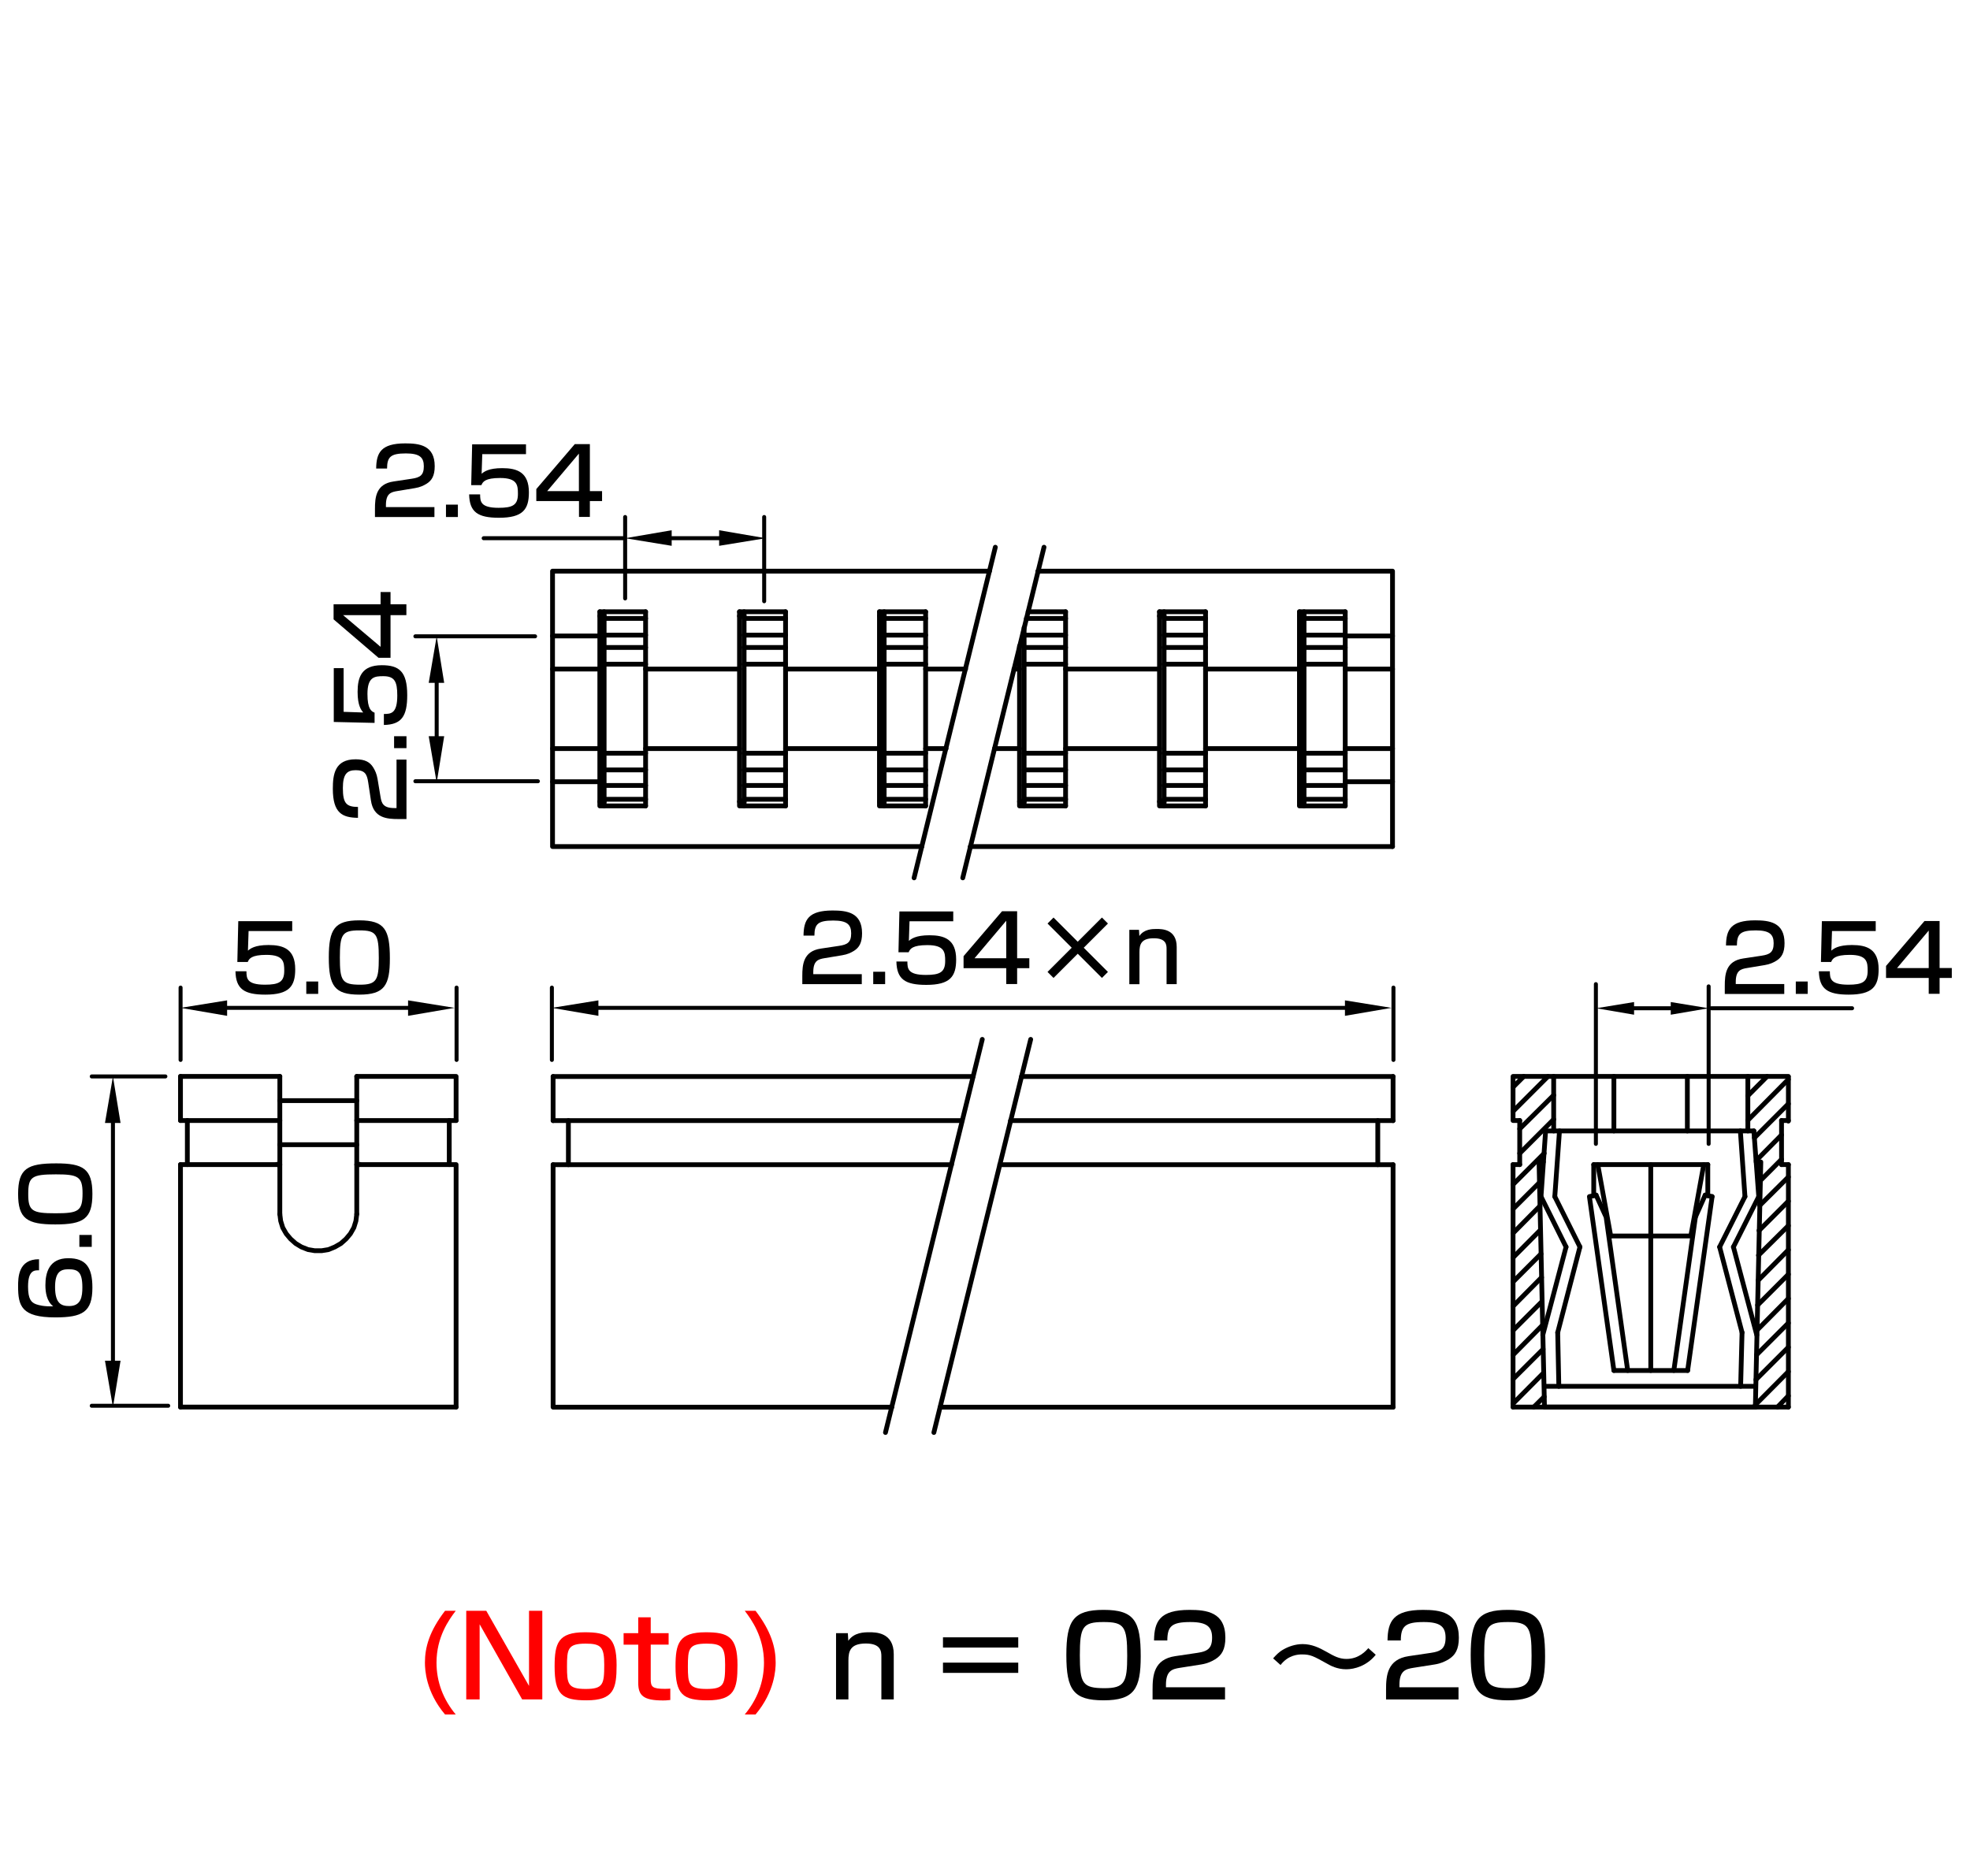 <?xml version="1.0" encoding="UTF-8"?>
<svg id="_レイヤー_1" data-name="レイヤー 1" xmlns="http://www.w3.org/2000/svg" width="210" height="200" version="1.1" viewBox="0 0 210 200">
  <defs>
    <style>
      .cls-1 {
        stroke-width: .51px;
      }

      .cls-1, .cls-2 {
        fill: none;
        stroke: #000;
        stroke-linecap: round;
        stroke-linejoin: round;
      }

      .cls-3, .cls-4, .cls-5 {
        stroke-width: 0px;
      }

      .cls-3, .cls-5 {
        fill: #000;
      }

      .cls-2 {
        stroke-width: .425px;
      }

      .cls-4 {
        fill: red;
      }

      .cls-5 {
        fill-rule: evenodd;
      }
    </style>
  </defs>
  <g id="j06">
    <g>
      <path class="cls-3" d="M42.36,52.35c-.68.11-1.22.26-1.22,1.49v.22h5.17v1.06h-6.34v-.86c0-1.22.1-2.66,1.99-2.93l1.93-.29c.87-.13,1.29-.36,1.29-1.33,0-.95-.45-1.37-1.91-1.37-1.64,0-2,.38-2.01,1.61h-1.16c.02-1.67.5-2.68,3.1-2.68,1.49,0,3.14.19,3.14,2.43,0,1.03-.32,1.53-.86,1.87-.32.2-.7.38-1.25.47l-1.87.31Z"/>
      <path class="cls-3" d="M48.81,53.8v1.32h-1.27v-1.32h1.27Z"/>
      <path class="cls-3" d="M56.07,47.36v1.06h-4.66l-.07,2.09c.25-.21.72-.6,2.2-.6,1.56,0,2.84.42,2.84,2.58,0,1.83-.65,2.71-3.19,2.71-2.25,0-3.14-.6-3.18-2.49h1.17c.01.73.01,1.43,1.97,1.43,1.5,0,2.06-.29,2.06-1.49,0-.92-.06-1.69-1.9-1.69-1.6,0-1.85.41-1.99.76h-1.09l.1-4.35h5.74v-.01Z"/>
      <path class="cls-3" d="M62.88,47.36v5h1.3v1.06h-1.3v1.69h-1.16v-1.69h-4.55v-1.28l4.1-4.79h1.61v.01ZM61.71,48.36l-3.38,4h3.38v-4Z"/>
    </g>
    <g>
      <line class="cls-1" x1="29.83" y1="129.44" x2="29.83" y2="114.76"/>
      <line class="cls-1" x1="38.03" y1="129.44" x2="38.03" y2="114.76"/>
      <line class="cls-1" x1="19.97" y1="124.16" x2="19.97" y2="119.46"/>
      <line class="cls-1" x1="47.89" y1="124.16" x2="47.89" y2="119.46"/>
      <line class="cls-1" x1="29.83" y1="119.46" x2="19.24" y2="119.46"/>
      <line class="cls-1" x1="29.83" y1="114.76" x2="19.24" y2="114.76"/>
      <line class="cls-1" x1="48.62" y1="119.46" x2="38.03" y2="119.46"/>
      <polyline class="cls-1" points="48.62 119.46 48.62 114.76 38.03 114.76"/>
      <line class="cls-1" x1="38.03" y1="117.34" x2="29.83" y2="117.34"/>
      <line class="cls-1" x1="19.24" y1="114.76" x2="19.24" y2="119.46"/>
      <line class="cls-1" x1="29.83" y1="124.16" x2="19.24" y2="124.16"/>
      <line class="cls-1" x1="19.24" y1="150.01" x2="48.62" y2="150.01"/>
      <polyline class="cls-1" points="48.62 150.01 48.62 124.16 38.03 124.16"/>
      <line class="cls-1" x1="38.03" y1="122.04" x2="29.83" y2="122.04"/>
      <polyline class="cls-1" points="29.83 129.44 29.92 130.17 30.14 130.88 30.51 131.53 30.97 132.08 31.52 132.57 32.13 132.94 32.84 133.22 33.55 133.34 34.29 133.34 35.02 133.22 35.7 132.94 36.34 132.57 36.89 132.08 37.35 131.53 37.72 130.88 37.94 130.17 38.03 129.44"/>
      <line class="cls-1" x1="38.34" y1="124.16" x2="38.34" y2="124.13"/>
      <line class="cls-1" x1="29.52" y1="124.16" x2="29.52" y2="124.13"/>
      <line class="cls-1" x1="19.24" y1="124.16" x2="19.24" y2="150.01"/>
    </g>
    <g>
      <polyline class="cls-1" points="173.51 146.11 171.21 129.75 170.14 127.41"/>
      <polyline class="cls-1" points="170.14 127.41 169.43 127.57 172.04 146.11"/>
      <line class="cls-1" x1="166.05" y1="142.06" x2="166.17" y2="147.8"/>
      <polyline class="cls-1" points="164.52 123.88 164.06 123.88 164.64 150.01"/>
      <line class="cls-1" x1="166.94" y1="132.94" x2="164.27" y2="127.57"/>
      <line class="cls-1" x1="165.74" y1="127.57" x2="168.42" y2="132.94"/>
      <line class="cls-1" x1="164.46" y1="142.33" x2="166.94" y2="132.94"/>
      <line class="cls-1" x1="166.05" y1="142.06" x2="168.42" y2="132.94"/>
      <line class="cls-1" x1="164.27" y1="127.57" x2="164.76" y2="120.57"/>
      <line class="cls-1" x1="165.74" y1="127.57" x2="166.24" y2="120.57"/>
      <line class="cls-1" x1="185.7" y1="142.06" x2="185.55" y2="147.8"/>
      <line class="cls-1" x1="164.76" y1="120.57" x2="186.96" y2="120.57"/>
      <polyline class="cls-1" points="187.21 123.88 187.7 123.88 187.12 150.01"/>
      <line class="cls-1" x1="184.78" y1="132.94" x2="187.48" y2="127.57"/>
      <line class="cls-1" x1="186.01" y1="127.57" x2="183.31" y2="132.94"/>
      <line class="cls-1" x1="171.7" y1="131.77" x2="170.32" y2="124.16"/>
      <polyline class="cls-1" points="171.7 131.77 180.24 131.77 181.62 124.16"/>
      <line class="cls-1" x1="181.77" y1="127.41" x2="180.73" y2="129.75"/>
      <line class="cls-1" x1="175.97" y1="146.11" x2="175.97" y2="124.16"/>
      <line class="cls-1" x1="180.73" y1="129.75" x2="178.43" y2="146.11"/>
      <line class="cls-1" x1="165.62" y1="114.76" x2="165.62" y2="120.57"/>
      <line class="cls-1" x1="186.32" y1="114.76" x2="186.32" y2="120.57"/>
      <line class="cls-1" x1="172.04" y1="120.57" x2="172.04" y2="114.76"/>
      <line class="cls-1" x1="179.87" y1="120.57" x2="179.87" y2="114.76"/>
      <line class="cls-1" x1="162" y1="124.16" x2="162" y2="119.46"/>
      <line class="cls-1" x1="189.91" y1="124.16" x2="189.91" y2="119.46"/>
      <line class="cls-1" x1="169.89" y1="124.16" x2="182.05" y2="124.16"/>
      <line class="cls-1" x1="189.91" y1="124.16" x2="190.64" y2="124.16"/>
      <line class="cls-1" x1="190.64" y1="119.52" x2="190.64" y2="114.82"/>
      <line class="cls-1" x1="161.29" y1="124.16" x2="162" y2="124.16"/>
      <line class="cls-1" x1="189.91" y1="119.46" x2="190.64" y2="119.46"/>
      <polyline class="cls-1" points="190.64 114.76 161.29 114.76 161.29 119.46 162 119.46"/>
      <line class="cls-1" x1="187.27" y1="142.33" x2="184.78" y2="132.94"/>
      <line class="cls-1" x1="182.51" y1="127.57" x2="179.9" y2="146.11"/>
      <line class="cls-1" x1="185.7" y1="142.06" x2="183.31" y2="132.94"/>
      <line class="cls-1" x1="179.9" y1="146.11" x2="172.04" y2="146.11"/>
      <line class="cls-1" x1="164.76" y1="150.01" x2="187.15" y2="150.01"/>
      <line class="cls-1" x1="161.29" y1="150.01" x2="190.64" y2="150.01"/>
      <line class="cls-1" x1="164.79" y1="147.8" x2="187.15" y2="147.8"/>
      <line class="cls-1" x1="182.51" y1="127.57" x2="181.77" y2="127.41"/>
      <line class="cls-1" x1="161.29" y1="124.16" x2="161.29" y2="150.01"/>
      <line class="cls-1" x1="190.64" y1="150.01" x2="190.64" y2="124.16"/>
      <line class="cls-1" x1="187.48" y1="127.57" x2="186.96" y2="120.57"/>
      <line class="cls-1" x1="189.48" y1="150.01" x2="190.64" y2="148.81"/>
      <line class="cls-1" x1="187.12" y1="149.77" x2="190.64" y2="146.23"/>
      <line class="cls-1" x1="187.18" y1="147.09" x2="190.64" y2="143.63"/>
      <line class="cls-1" x1="187.24" y1="144.45" x2="190.64" y2="141.05"/>
      <line class="cls-1" x1="187.3" y1="141.81" x2="190.64" y2="138.44"/>
      <line class="cls-1" x1="187.36" y1="139.14" x2="190.64" y2="135.86"/>
      <line class="cls-1" x1="187.42" y1="136.5" x2="190.64" y2="133.25"/>
      <line class="cls-1" x1="187.45" y1="133.83" x2="190.64" y2="130.67"/>
      <line class="cls-1" x1="187.51" y1="131.19" x2="190.64" y2="128.06"/>
      <line class="cls-1" x1="187.58" y1="128.52" x2="190.64" y2="125.48"/>
      <line class="cls-1" x1="187.64" y1="125.88" x2="189.91" y2="123.6"/>
      <line class="cls-1" x1="163.5" y1="150.01" x2="164.61" y2="148.91"/>
      <line class="cls-1" x1="187.21" y1="123.73" x2="189.91" y2="121"/>
      <line class="cls-1" x1="161.29" y1="149.64" x2="164.55" y2="146.36"/>
      <line class="cls-1" x1="187.02" y1="121.3" x2="190.64" y2="117.68"/>
      <line class="cls-1" x1="161.29" y1="147.03" x2="164.49" y2="143.84"/>
      <line class="cls-1" x1="186.32" y1="119.43" x2="190.64" y2="115.07"/>
      <line class="cls-1" x1="161.29" y1="144.45" x2="164.42" y2="141.29"/>
      <line class="cls-1" x1="186.32" y1="116.82" x2="188.37" y2="114.76"/>
      <line class="cls-1" x1="161.29" y1="141.84" x2="164.39" y2="138.74"/>
      <line class="cls-1" x1="161.29" y1="139.26" x2="164.33" y2="136.19"/>
      <line class="cls-1" x1="161.29" y1="136.66" x2="164.27" y2="133.68"/>
      <line class="cls-1" x1="161.29" y1="134.07" x2="164.21" y2="131.13"/>
      <line class="cls-1" x1="161.29" y1="131.47" x2="164.15" y2="128.58"/>
      <line class="cls-1" x1="161.29" y1="128.89" x2="164.12" y2="126.06"/>
      <line class="cls-1" x1="161.29" y1="126.28" x2="164.61" y2="122.96"/>
      <line class="cls-1" x1="162" y1="122.96" x2="165.62" y2="119.34"/>
      <line class="cls-1" x1="162" y1="120.35" x2="165.62" y2="116.76"/>
      <line class="cls-1" x1="161.29" y1="118.48" x2="165.01" y2="114.76"/>
      <line class="cls-1" x1="161.29" y1="115.9" x2="162.43" y2="114.76"/>
      <line class="cls-1" x1="182.05" y1="124.16" x2="182.05" y2="127.47"/>
      <line class="cls-1" x1="169.89" y1="124.16" x2="169.89" y2="127.47"/>
      <line class="cls-1" x1="186.01" y1="127.57" x2="185.52" y2="120.57"/>
    </g>
    <g>
      <line class="cls-1" x1="103.43" y1="90.25" x2="148.44" y2="90.25"/>
      <polyline class="cls-1" points="105.48 60.89 58.9 60.89 58.9 90.25 98.27 90.25"/>
      <polyline class="cls-1" points="148.44 90.25 148.44 60.89 110.64 60.89"/>
      <line class="cls-1" x1="143.4" y1="79.81" x2="148.44" y2="79.81"/>
      <line class="cls-1" x1="143.4" y1="71.33" x2="148.44" y2="71.33"/>
      <line class="cls-1" x1="143.4" y1="83.34" x2="148.44" y2="83.34"/>
      <line class="cls-1" x1="143.4" y1="67.8" x2="148.44" y2="67.8"/>
      <line class="cls-1" x1="128.51" y1="79.81" x2="138.52" y2="79.81"/>
      <line class="cls-1" x1="128.51" y1="71.33" x2="138.52" y2="71.33"/>
      <line class="cls-1" x1="143.4" y1="67.71" x2="139.01" y2="67.71"/>
      <line class="cls-1" x1="143.4" y1="65.22" x2="143.4" y2="85.92"/>
      <line class="cls-1" x1="139.01" y1="65.68" x2="138.52" y2="65.68"/>
      <line class="cls-1" x1="139.01" y1="85.46" x2="138.52" y2="85.46"/>
      <line class="cls-1" x1="139.01" y1="65.22" x2="139.01" y2="85.92"/>
      <line class="cls-1" x1="143.4" y1="70.81" x2="139.01" y2="70.81"/>
      <line class="cls-1" x1="143.4" y1="69.03" x2="139.01" y2="69.03"/>
      <line class="cls-1" x1="143.4" y1="65.93" x2="139.01" y2="65.93"/>
      <line class="cls-1" x1="138.52" y1="65.22" x2="143.4" y2="65.22"/>
      <line class="cls-1" x1="143.4" y1="80.3" x2="139.01" y2="80.3"/>
      <line class="cls-1" x1="143.4" y1="82.08" x2="139.01" y2="82.08"/>
      <line class="cls-1" x1="143.4" y1="83.74" x2="139.01" y2="83.74"/>
      <line class="cls-1" x1="143.4" y1="85.21" x2="139.01" y2="85.21"/>
      <polyline class="cls-1" points="143.4 85.92 138.52 85.92 138.52 65.22"/>
      <line class="cls-1" x1="128.51" y1="67.71" x2="124.09" y2="67.71"/>
      <line class="cls-1" x1="128.51" y1="65.22" x2="128.51" y2="85.92"/>
      <line class="cls-1" x1="124.09" y1="65.68" x2="123.6" y2="65.68"/>
      <line class="cls-1" x1="124.09" y1="85.46" x2="123.6" y2="85.46"/>
      <line class="cls-1" x1="124.09" y1="65.22" x2="124.09" y2="85.92"/>
      <line class="cls-1" x1="128.51" y1="70.81" x2="124.09" y2="70.81"/>
      <line class="cls-1" x1="128.51" y1="69.03" x2="124.09" y2="69.03"/>
      <line class="cls-1" x1="128.51" y1="65.93" x2="124.09" y2="65.93"/>
      <line class="cls-1" x1="123.6" y1="65.22" x2="128.51" y2="65.22"/>
      <line class="cls-1" x1="128.51" y1="80.3" x2="124.09" y2="80.3"/>
      <line class="cls-1" x1="128.51" y1="82.08" x2="124.09" y2="82.08"/>
      <line class="cls-1" x1="128.51" y1="83.74" x2="124.09" y2="83.74"/>
      <line class="cls-1" x1="128.51" y1="85.21" x2="124.09" y2="85.21"/>
      <polyline class="cls-1" points="128.51 85.92 123.6 85.92 123.6 65.22"/>
      <line class="cls-1" x1="113.59" y1="67.71" x2="109.17" y2="67.71"/>
      <line class="cls-1" x1="113.59" y1="79.81" x2="123.6" y2="79.81"/>
      <line class="cls-1" x1="113.59" y1="71.33" x2="123.6" y2="71.33"/>
      <line class="cls-1" x1="113.59" y1="65.22" x2="113.59" y2="85.92"/>
      <line class="cls-1" x1="109.17" y1="85.46" x2="108.68" y2="85.46"/>
      <line class="cls-1" x1="109.17" y1="66.91" x2="109.17" y2="85.92"/>
      <line class="cls-1" x1="113.59" y1="70.81" x2="109.17" y2="70.81"/>
      <line class="cls-1" x1="113.59" y1="69.03" x2="109.17" y2="69.03"/>
      <line class="cls-1" x1="113.59" y1="65.93" x2="109.41" y2="65.93"/>
      <line class="cls-1" x1="109.6" y1="65.22" x2="113.59" y2="65.22"/>
      <line class="cls-1" x1="113.59" y1="80.3" x2="109.17" y2="80.3"/>
      <line class="cls-1" x1="113.59" y1="82.08" x2="109.17" y2="82.08"/>
      <line class="cls-1" x1="113.59" y1="83.74" x2="109.17" y2="83.74"/>
      <line class="cls-1" x1="113.59" y1="85.21" x2="109.17" y2="85.21"/>
      <polyline class="cls-1" points="113.59 85.92 108.68 85.92 108.68 68.87"/>
      <line class="cls-1" x1="98.67" y1="67.71" x2="94.25" y2="67.71"/>
      <line class="cls-1" x1="106.01" y1="79.81" x2="108.68" y2="79.81"/>
      <line class="cls-1" x1="98.67" y1="79.81" x2="100.85" y2="79.81"/>
      <line class="cls-1" x1="108.09" y1="71.33" x2="108.68" y2="71.33"/>
      <line class="cls-1" x1="98.67" y1="71.33" x2="102.93" y2="71.33"/>
      <line class="cls-1" x1="98.67" y1="65.22" x2="98.67" y2="85.92"/>
      <line class="cls-1" x1="94.25" y1="65.68" x2="93.75" y2="65.68"/>
      <line class="cls-1" x1="94.25" y1="85.46" x2="93.75" y2="85.46"/>
      <line class="cls-1" x1="94.25" y1="65.22" x2="94.25" y2="85.92"/>
      <line class="cls-1" x1="98.67" y1="70.81" x2="94.25" y2="70.81"/>
      <line class="cls-1" x1="98.67" y1="69.03" x2="94.25" y2="69.03"/>
      <line class="cls-1" x1="98.67" y1="65.93" x2="94.25" y2="65.93"/>
      <line class="cls-1" x1="93.75" y1="65.22" x2="98.67" y2="65.22"/>
      <line class="cls-1" x1="98.67" y1="80.3" x2="94.25" y2="80.3"/>
      <line class="cls-1" x1="98.67" y1="82.08" x2="94.25" y2="82.08"/>
      <line class="cls-1" x1="98.67" y1="83.74" x2="94.25" y2="83.74"/>
      <line class="cls-1" x1="98.67" y1="85.21" x2="94.25" y2="85.21"/>
      <polyline class="cls-1" points="98.67 85.92 93.75 85.92 93.75 65.22"/>
      <line class="cls-1" x1="83.74" y1="67.71" x2="79.32" y2="67.71"/>
      <line class="cls-1" x1="83.74" y1="79.81" x2="93.75" y2="79.81"/>
      <line class="cls-1" x1="83.74" y1="71.33" x2="93.75" y2="71.33"/>
      <line class="cls-1" x1="83.74" y1="65.22" x2="83.74" y2="85.92"/>
      <line class="cls-1" x1="79.32" y1="65.68" x2="78.83" y2="65.68"/>
      <line class="cls-1" x1="79.32" y1="85.46" x2="78.83" y2="85.46"/>
      <line class="cls-1" x1="79.32" y1="65.22" x2="79.32" y2="85.92"/>
      <line class="cls-1" x1="83.74" y1="70.81" x2="79.32" y2="70.81"/>
      <line class="cls-1" x1="83.74" y1="69.03" x2="79.32" y2="69.03"/>
      <line class="cls-1" x1="83.74" y1="65.93" x2="79.32" y2="65.93"/>
      <line class="cls-1" x1="78.83" y1="65.22" x2="83.74" y2="65.22"/>
      <line class="cls-1" x1="83.74" y1="80.3" x2="79.32" y2="80.3"/>
      <line class="cls-1" x1="83.74" y1="82.08" x2="79.32" y2="82.08"/>
      <line class="cls-1" x1="83.74" y1="83.74" x2="79.32" y2="83.74"/>
      <line class="cls-1" x1="83.74" y1="85.21" x2="79.32" y2="85.21"/>
      <polyline class="cls-1" points="83.74 85.92 78.83 85.92 78.83 65.22"/>
      <line class="cls-1" x1="58.9" y1="79.81" x2="63.94" y2="79.81"/>
      <line class="cls-1" x1="58.9" y1="71.33" x2="63.94" y2="71.33"/>
      <line class="cls-1" x1="68.82" y1="67.71" x2="64.4" y2="67.71"/>
      <line class="cls-1" x1="68.82" y1="79.81" x2="78.83" y2="79.81"/>
      <line class="cls-1" x1="58.9" y1="83.34" x2="63.94" y2="83.34"/>
      <line class="cls-1" x1="68.82" y1="71.33" x2="78.83" y2="71.33"/>
      <line class="cls-1" x1="58.9" y1="67.8" x2="63.94" y2="67.8"/>
      <line class="cls-1" x1="68.82" y1="65.22" x2="68.82" y2="85.92"/>
      <line class="cls-1" x1="64.4" y1="65.68" x2="63.94" y2="65.68"/>
      <line class="cls-1" x1="64.4" y1="85.46" x2="63.94" y2="85.46"/>
      <line class="cls-1" x1="64.4" y1="65.22" x2="64.4" y2="85.92"/>
      <line class="cls-1" x1="68.82" y1="70.81" x2="64.4" y2="70.81"/>
      <line class="cls-1" x1="68.82" y1="69.03" x2="64.4" y2="69.03"/>
      <line class="cls-1" x1="68.82" y1="65.93" x2="64.4" y2="65.93"/>
      <line class="cls-1" x1="63.94" y1="65.22" x2="68.82" y2="65.22"/>
      <line class="cls-1" x1="68.82" y1="80.3" x2="64.4" y2="80.3"/>
      <line class="cls-1" x1="68.82" y1="82.08" x2="64.4" y2="82.08"/>
      <line class="cls-1" x1="68.82" y1="83.74" x2="64.4" y2="83.74"/>
      <line class="cls-1" x1="68.82" y1="85.21" x2="64.4" y2="85.21"/>
      <polyline class="cls-1" points="68.82 85.92 63.94 85.92 63.94 65.22"/>
      <line class="cls-1" x1="111.29" y1="58.34" x2="102.63" y2="93.59"/>
      <line class="cls-1" x1="106.1" y1="58.34" x2="97.44" y2="93.59"/>
    </g>
    <line class="cls-2" x1="12.04" y1="147.02" x2="12.04" y2="119.72"/>
    <line class="cls-2" x1="17.63" y1="114.76" x2="9.78" y2="114.76"/>
    <polyline class="cls-5" points="12.85 145.07 11.19 145.07 12.04 150.03"/>
    <polyline class="cls-5" points="12.85 119.72 11.19 119.72 12.04 114.76"/>
    <line class="cls-2" x1="17.93" y1="149.87" x2="9.78" y2="149.87"/>
    <path class="cls-5" d="M12.04,150.03"/>
    <line class="cls-2" x1="46.55" y1="80.44" x2="46.55" y2="72.8"/>
    <line class="cls-2" x1="57.04" y1="67.84" x2="44.28" y2="67.84"/>
    <polyline class="cls-5" points="47.35 78.49 45.7 78.49 46.55 83.45"/>
    <polyline class="cls-5" points="47.35 72.8 45.7 72.8 46.55 67.84"/>
    <line class="cls-2" x1="57.34" y1="83.29" x2="44.28" y2="83.29"/>
    <path class="cls-5" d="M46.55,83.45"/>
    <line class="cls-2" x1="78.61" y1="57.38" x2="71.6" y2="57.38"/>
    <line class="cls-2" x1="66.39" y1="57.38" x2="51.56" y2="57.38"/>
    <line class="cls-2" x1="66.64" y1="63.8" x2="66.64" y2="55.12"/>
    <polyline class="cls-5" points="76.66 58.19 76.66 56.53 81.62 57.38"/>
    <polyline class="cls-5" points="71.6 58.19 71.6 56.53 66.64 57.38"/>
    <line class="cls-2" x1="81.46" y1="64.1" x2="81.46" y2="55.12"/>
    <path class="cls-5" d="M81.62,57.38"/>
    <line class="cls-2" x1="172.6" y1="107.49" x2="180.17" y2="107.49"/>
    <line class="cls-2" x1="182.42" y1="107.49" x2="197.43" y2="107.49"/>
    <line class="cls-2" x1="182.14" y1="105.16" x2="182.14" y2="121.95"/>
    <polyline class="cls-5" points="174.19 106.83 174.19 108.18 170.15 107.49"/>
    <polyline class="cls-5" points="178.1 106.83 178.1 108.18 182.14 107.49"/>
    <line class="cls-2" x1="170.12" y1="104.92" x2="170.12" y2="121.95"/>
    <path class="cls-5" d="M170.99,150.67"/>
    <g>
      <line class="cls-2" x1="24.21" y1="107.45" x2="43.5" y2="107.45"/>
      <line class="cls-2" x1="48.67" y1="105.29" x2="48.67" y2="113"/>
      <line class="cls-2" x1="19.25" y1="105.29" x2="19.25" y2="113"/>
      <polyline class="cls-5" points="24.21 106.65 24.21 108.3 19.25 107.45"/>
      <polyline class="cls-5" points="43.5 106.65 43.5 108.3 48.46 107.45"/>
    </g>
    <g>
      <line class="cls-2" x1="63.79" y1="107.45" x2="143.37" y2="107.45"/>
      <line class="cls-2" x1="148.54" y1="105.29" x2="148.54" y2="113"/>
      <line class="cls-2" x1="58.83" y1="105.29" x2="58.83" y2="113"/>
      <polyline class="cls-5" points="63.79 106.65 63.79 108.3 58.83 107.45"/>
      <polyline class="cls-5" points="143.37 106.65 143.37 108.3 148.33 107.45"/>
    </g>
    <line class="cls-1" x1="60.59" y1="124.17" x2="60.59" y2="119.47"/>
    <line class="cls-1" x1="102.56" y1="119.47" x2="58.96" y2="119.47"/>
    <line class="cls-1" x1="148.5" y1="119.47" x2="107.72" y2="119.47"/>
    <line class="cls-1" x1="103.73" y1="114.77" x2="58.96" y2="114.77"/>
    <line class="cls-1" x1="148.5" y1="114.77" x2="108.89" y2="114.77"/>
    <line class="cls-1" x1="58.96" y1="114.77" x2="58.96" y2="119.47"/>
    <line class="cls-1" x1="101.43" y1="124.17" x2="58.96" y2="124.17"/>
    <line class="cls-1" x1="148.5" y1="124.17" x2="106.58" y2="124.17"/>
    <line class="cls-1" x1="100.23" y1="150.02" x2="148.5" y2="150.02"/>
    <polyline class="cls-1" points="58.96 124.17 58.96 150.02 95.07 150.02"/>
    <line class="cls-1" x1="146.87" y1="124.17" x2="146.87" y2="119.47"/>
    <line class="cls-1" x1="148.5" y1="119.47" x2="148.5" y2="114.77"/>
    <line class="cls-1" x1="148.5" y1="150.02" x2="148.5" y2="124.17"/>
    <line class="cls-1" x1="109.87" y1="110.81" x2="99.55" y2="152.72"/>
    <line class="cls-1" x1="104.71" y1="110.81" x2="94.39" y2="152.72"/>
    <g>
      <path class="cls-3" d="M186.25,103.2c-.68.11-1.22.26-1.22,1.49v.22h5.17v1.06h-6.34v-.86c0-1.22.1-2.66,1.99-2.93l1.93-.29c.87-.13,1.29-.36,1.29-1.33,0-.95-.45-1.37-1.91-1.37-1.64,0-2,.38-2.01,1.61h-1.16c.02-1.67.5-2.68,3.1-2.68,1.49,0,3.14.19,3.14,2.43,0,1.03-.32,1.53-.86,1.87-.32.2-.7.38-1.25.47l-1.87.31Z"/>
      <path class="cls-3" d="M192.7,104.64v1.32h-1.27v-1.32h1.27Z"/>
      <path class="cls-3" d="M199.95,98.2v1.06h-4.66l-.07,2.09c.25-.21.72-.6,2.2-.6,1.56,0,2.84.42,2.84,2.58,0,1.83-.65,2.71-3.19,2.71-2.25,0-3.14-.6-3.18-2.49h1.17c.01.73.01,1.43,1.97,1.43,1.5,0,2.06-.29,2.06-1.49,0-.92-.06-1.69-1.9-1.69-1.6,0-1.85.41-1.99.76h-1.09l.1-4.35h5.74v-.01Z"/>
      <path class="cls-3" d="M206.76,98.2v5h1.3v1.06h-1.3v1.69h-1.16v-1.69h-4.55v-1.28l4.1-4.79h1.61v.01ZM205.6,99.21l-3.38,4h3.38v-4Z"/>
    </g>
    <g>
      <path class="cls-3" d="M87.915,102.15c-.68.11-1.22.26-1.22,1.49v.22h5.17v1.06h-6.34v-.86c0-1.22.1-2.66,1.99-2.93l1.93-.29c.87-.13,1.29-.36,1.29-1.33,0-.95-.45-1.37-1.91-1.37-1.64,0-2,.38-2.01,1.61h-1.16c.02-1.67.5-2.68,3.1-2.68,1.49,0,3.14.19,3.14,2.43,0,1.03-.32,1.53-.86,1.87-.32.2-.7.38-1.25.47l-1.87.31Z"/>
      <path class="cls-3" d="M94.355,103.6v1.32h-1.27v-1.32h1.27Z"/>
      <path class="cls-3" d="M101.615,97.16v1.06h-4.66l-.07,2.09c.25-.21.72-.6,2.2-.6,1.56,0,2.84.42,2.84,2.58,0,1.83-.65,2.71-3.19,2.71-2.25,0-3.14-.6-3.18-2.49h1.17c.01.73.01,1.43,1.97,1.43,1.5,0,2.06-.29,2.06-1.49,0-.92-.06-1.69-1.9-1.69-1.6,0-1.85.41-1.99.76h-1.09l.1-4.35h5.74v-.01h0Z"/>
      <path class="cls-3" d="M108.425,97.16v5h1.3v1.06h-1.3v1.69h-1.16v-1.69h-4.55v-1.28l4.1-4.79h1.61s0,.01,0,.01ZM107.265,98.16l-3.38,4h3.38v-4Z"/>
      <path class="cls-3" d="M117.465,97.82l.64.64-2.58,2.58,2.58,2.58-.64.64-2.58-2.58-2.58,2.58-.64-.64,2.58-2.58-2.58-2.58.64-.64,2.58,2.58,2.58-2.58Z"/>
      <path class="cls-3" d="M121.415,99.12l.04.67c.5-.74,1.38-.75,1.84-.75.55,0,2.14,0,2.14,1.92v3.96h-1.08v-3.77c0-.44-.06-1.12-1.36-1.12-1.36,0-1.53.67-1.53,1.49v3.41h-1.08v-5.8h1.03s0-.01,0-.01Z"/>
    </g>
    <g>
      <path class="cls-3" d="M31.15,98.2v1.06h-4.65l-.07,2.09c.25-.21.72-.6,2.2-.6,1.56,0,2.84.42,2.84,2.58,0,1.83-.65,2.71-3.19,2.71-2.25,0-3.14-.6-3.18-2.49h1.17c.01.73.01,1.43,1.97,1.43,1.5,0,2.06-.29,2.06-1.49,0-.92-.06-1.69-1.9-1.69-1.6,0-1.85.41-1.99.76h-1.11l.1-4.35h5.75v-.01Z"/>
      <path class="cls-3" d="M33.92,104.64v1.32h-1.27v-1.32h1.27Z"/>
      <path class="cls-3" d="M41.56,102.19c0,2.84-.56,3.85-3.25,3.85-2.64,0-3.26-.92-3.26-3.96,0-3.02.61-3.96,3.26-3.96,2.69.01,3.25.97,3.25,4.07ZM36.23,102.1c0,2.45.23,2.88,2.15,2.88,1.77,0,2-.51,2-2.84,0-2.58-.27-2.95-2.08-2.95-1.83,0-2.07.43-2.07,2.91Z"/>
    </g>
    <g>
      <path class="cls-3" d="M40.56,84.93c.11.68.26,1.22,1.49,1.22h.22v-5.17h1.06v6.34h-.86c-1.22,0-2.66-.1-2.93-1.99l-.29-1.93c-.13-.87-.36-1.29-1.33-1.29-.95,0-1.37.45-1.37,1.91,0,1.64.38,2,1.61,2.01v1.16c-1.67-.02-2.68-.5-2.68-3.1,0-1.49.19-3.14,2.43-3.14,1.03,0,1.53.32,1.87.86.2.32.38.7.47,1.25l.31,1.87Z"/>
      <path class="cls-3" d="M42.01,78.49h1.32v1.27h-1.32v-1.27Z"/>
      <path class="cls-3" d="M35.57,71.23h1.06v4.66l2.09.07c-.21-.25-.6-.72-.6-2.2,0-1.56.42-2.84,2.58-2.84,1.83,0,2.71.65,2.71,3.19,0,2.25-.6,3.14-2.49,3.18v-1.17c.73-.01,1.43-.01,1.43-1.97,0-1.5-.29-2.06-1.49-2.06-.92,0-1.69.06-1.69,1.9,0,1.6.41,1.85.76,1.99v1.09l-4.35-.1v-5.74s-.01,0-.01,0Z"/>
      <path class="cls-3" d="M35.57,64.42h5v-1.3h1.06v1.3h1.69v1.16h-1.69v4.55h-1.28l-4.79-4.1v-1.61s.01,0,.01,0ZM36.57,65.58l4,3.38v-3.38h-4Z"/>
    </g>
    <g>
      <path class="cls-3" d="M4.16,135.43c-.48-.01-1.17-.02-1.17,1.74,0,1.35.35,1.69.86,1.88.31.11.87.25,1.82.22-.68-.53-.83-1.46-.83-2.25,0-1.33.39-2.88,2.44-2.88,1.84,0,2.57.93,2.57,3.13,0,2.6-1.04,3.18-3.96,3.18-3.61,0-3.96-1.23-3.96-3.31,0-.9,0-2.9,2.23-2.89,0,0,0,1.18,0,1.18ZM7.38,139.24c1.27,0,1.4-1.02,1.4-1.99,0-1.68-.5-1.93-1.49-1.93-.86,0-1.42.32-1.42,1.91.01,1.76.67,2.01,1.51,2.01Z"/>
      <path class="cls-3" d="M8.46,131.66h1.32v1.27h-1.32v-1.27Z"/>
      <path class="cls-3" d="M6,124.03c2.84,0,3.85.56,3.85,3.25,0,2.64-.92,3.26-3.96,3.26-3.02,0-3.96-.61-3.96-3.26.01-2.69.97-3.25,4.07-3.25ZM5.92,129.35c2.45,0,2.88-.23,2.88-2.15,0-1.77-.51-2-2.84-2-2.58,0-2.95.27-2.95,2.08-.01,1.83.42,2.07,2.91,2.07Z"/>
    </g>
    <g>
      <path class="cls-4" d="M48.583,171.728c-.731.96-2.051,2.795-2.051,5.529,0,2.062.72,3.934,2.051,5.529h-1.14c-2.051-2.423-2.146-4.798-2.146-5.529,0-1.607.455-3.334,2.146-5.529h1.14Z"/>
      <path class="cls-4" d="M51.836,171.728l4.558,8.012v-8.012h1.415v9.451h-2.147l-4.533-8.012v8.012h-1.427v-9.451h2.135Z"/>
      <path class="cls-4" d="M62.323,174.019c2.387,0,3.406.444,3.406,3.49,0,2.543-.3,3.766-3.202,3.766-2.627,0-3.406-.623-3.406-3.609,0-2.471.372-3.646,3.202-3.646ZM62.432,180.063c1.858,0,1.979-.492,1.979-2.579,0-1.883-.323-2.254-1.979-2.254-1.907,0-1.991.563-1.991,2.435,0,1.858.096,2.398,1.991,2.398Z"/>
      <path class="cls-4" d="M68.036,172.424h1.331v1.69h1.907v1.224h-1.907v3.67c0,.828.156,1.044,1.523,1.044.252,0,.336-.013.563-.024v1.211c-.359.049-.636.049-.779.049-2.099,0-2.639-.528-2.639-1.884v-4.065h-1.56v-1.224h1.56v-1.69Z"/>
      <path class="cls-4" d="M75.211,174.019c2.387,0,3.406.444,3.406,3.49,0,2.543-.3,3.766-3.202,3.766-2.627,0-3.406-.623-3.406-3.609,0-2.471.372-3.646,3.202-3.646ZM75.319,180.063c1.858,0,1.979-.492,1.979-2.579,0-1.883-.323-2.254-1.979-2.254-1.907,0-1.991.563-1.991,2.435,0,1.858.096,2.398,1.991,2.398Z"/>
      <path class="cls-4" d="M80.54,171.728c1.679,2.195,2.146,3.922,2.146,5.529,0,.731-.107,3.106-2.146,5.529h-1.151c1.331-1.596,2.051-3.467,2.051-5.529,0-2.734-1.319-4.569-2.051-5.529h1.151Z"/>
      <path class="cls-3" d="M90.38,174.114l.048.815c.611-.899,1.679-.911,2.242-.911.672,0,2.603,0,2.603,2.339v4.821h-1.319v-4.594c0-.539-.071-1.367-1.654-1.367-1.655,0-1.859.815-1.859,1.812v4.149h-1.319v-7.064h1.26Z"/>
      <path class="cls-3" d="M108.544,174.559v1.091h-8.024v-1.091h8.024ZM108.544,177.257v1.092h-8.024v-1.092h8.024Z"/>
      <path class="cls-3" d="M121.6,176.585c0,3.454-.684,4.689-3.958,4.689-3.214,0-3.97-1.115-3.97-4.821,0-3.682.743-4.821,3.97-4.821,3.274,0,3.958,1.176,3.958,4.953ZM115.111,176.478c0,2.986.275,3.502,2.614,3.502,2.158,0,2.435-.624,2.435-3.454,0-3.143-.324-3.598-2.53-3.598-2.231,0-2.519.527-2.519,3.55Z"/>
      <path class="cls-3" d="M125.777,177.809c-.827.132-1.487.312-1.487,1.811v.265h6.297v1.295h-7.724v-1.043c0-1.487.12-3.238,2.423-3.574l2.351-.348c1.055-.156,1.571-.444,1.571-1.619,0-1.164-.552-1.667-2.327-1.667-2.003,0-2.435.467-2.446,1.967h-1.416c.024-2.039.612-3.263,3.778-3.263,1.811,0,3.826.228,3.826,2.963,0,1.259-.396,1.858-1.044,2.278-.384.24-.852.468-1.522.576l-2.279.359Z"/>
      <path class="cls-3" d="M146.653,176.417c-.947,1.188-2.267,1.548-3.143,1.548-.983,0-1.69-.396-2.003-.576-1.511-.84-1.811-1.008-2.723-1.008-.407,0-1.463.061-2.278,1.128l-.792-.708c.3-.336.6-.671,1.092-.947.516-.3,1.26-.575,2.051-.575.972,0,1.775.384,2.555.827s1.331.756,2.123.756c1.319,0,2.062-.852,2.326-1.151l.792.707Z"/>
      <path class="cls-3" d="M150.666,177.809c-.827.132-1.487.312-1.487,1.811v.265h6.297v1.295h-7.724v-1.043c0-1.487.12-3.238,2.423-3.574l2.351-.348c1.055-.156,1.571-.444,1.571-1.619,0-1.164-.552-1.667-2.327-1.667-2.003,0-2.435.467-2.446,1.967h-1.416c.024-2.039.612-3.263,3.778-3.263,1.811,0,3.826.228,3.826,2.963,0,1.259-.396,1.858-1.044,2.278-.384.24-.852.468-1.522.576l-2.279.359Z"/>
      <path class="cls-3" d="M164.703,176.585c0,3.454-.684,4.689-3.958,4.689-3.214,0-3.97-1.115-3.97-4.821,0-3.682.743-4.821,3.97-4.821,3.274,0,3.958,1.176,3.958,4.953ZM158.215,176.478c0,2.986.275,3.502,2.614,3.502,2.158,0,2.435-.624,2.435-3.454,0-3.143-.324-3.598-2.53-3.598-2.231,0-2.519.527-2.519,3.55Z"/>
    </g>
  </g>
</svg>